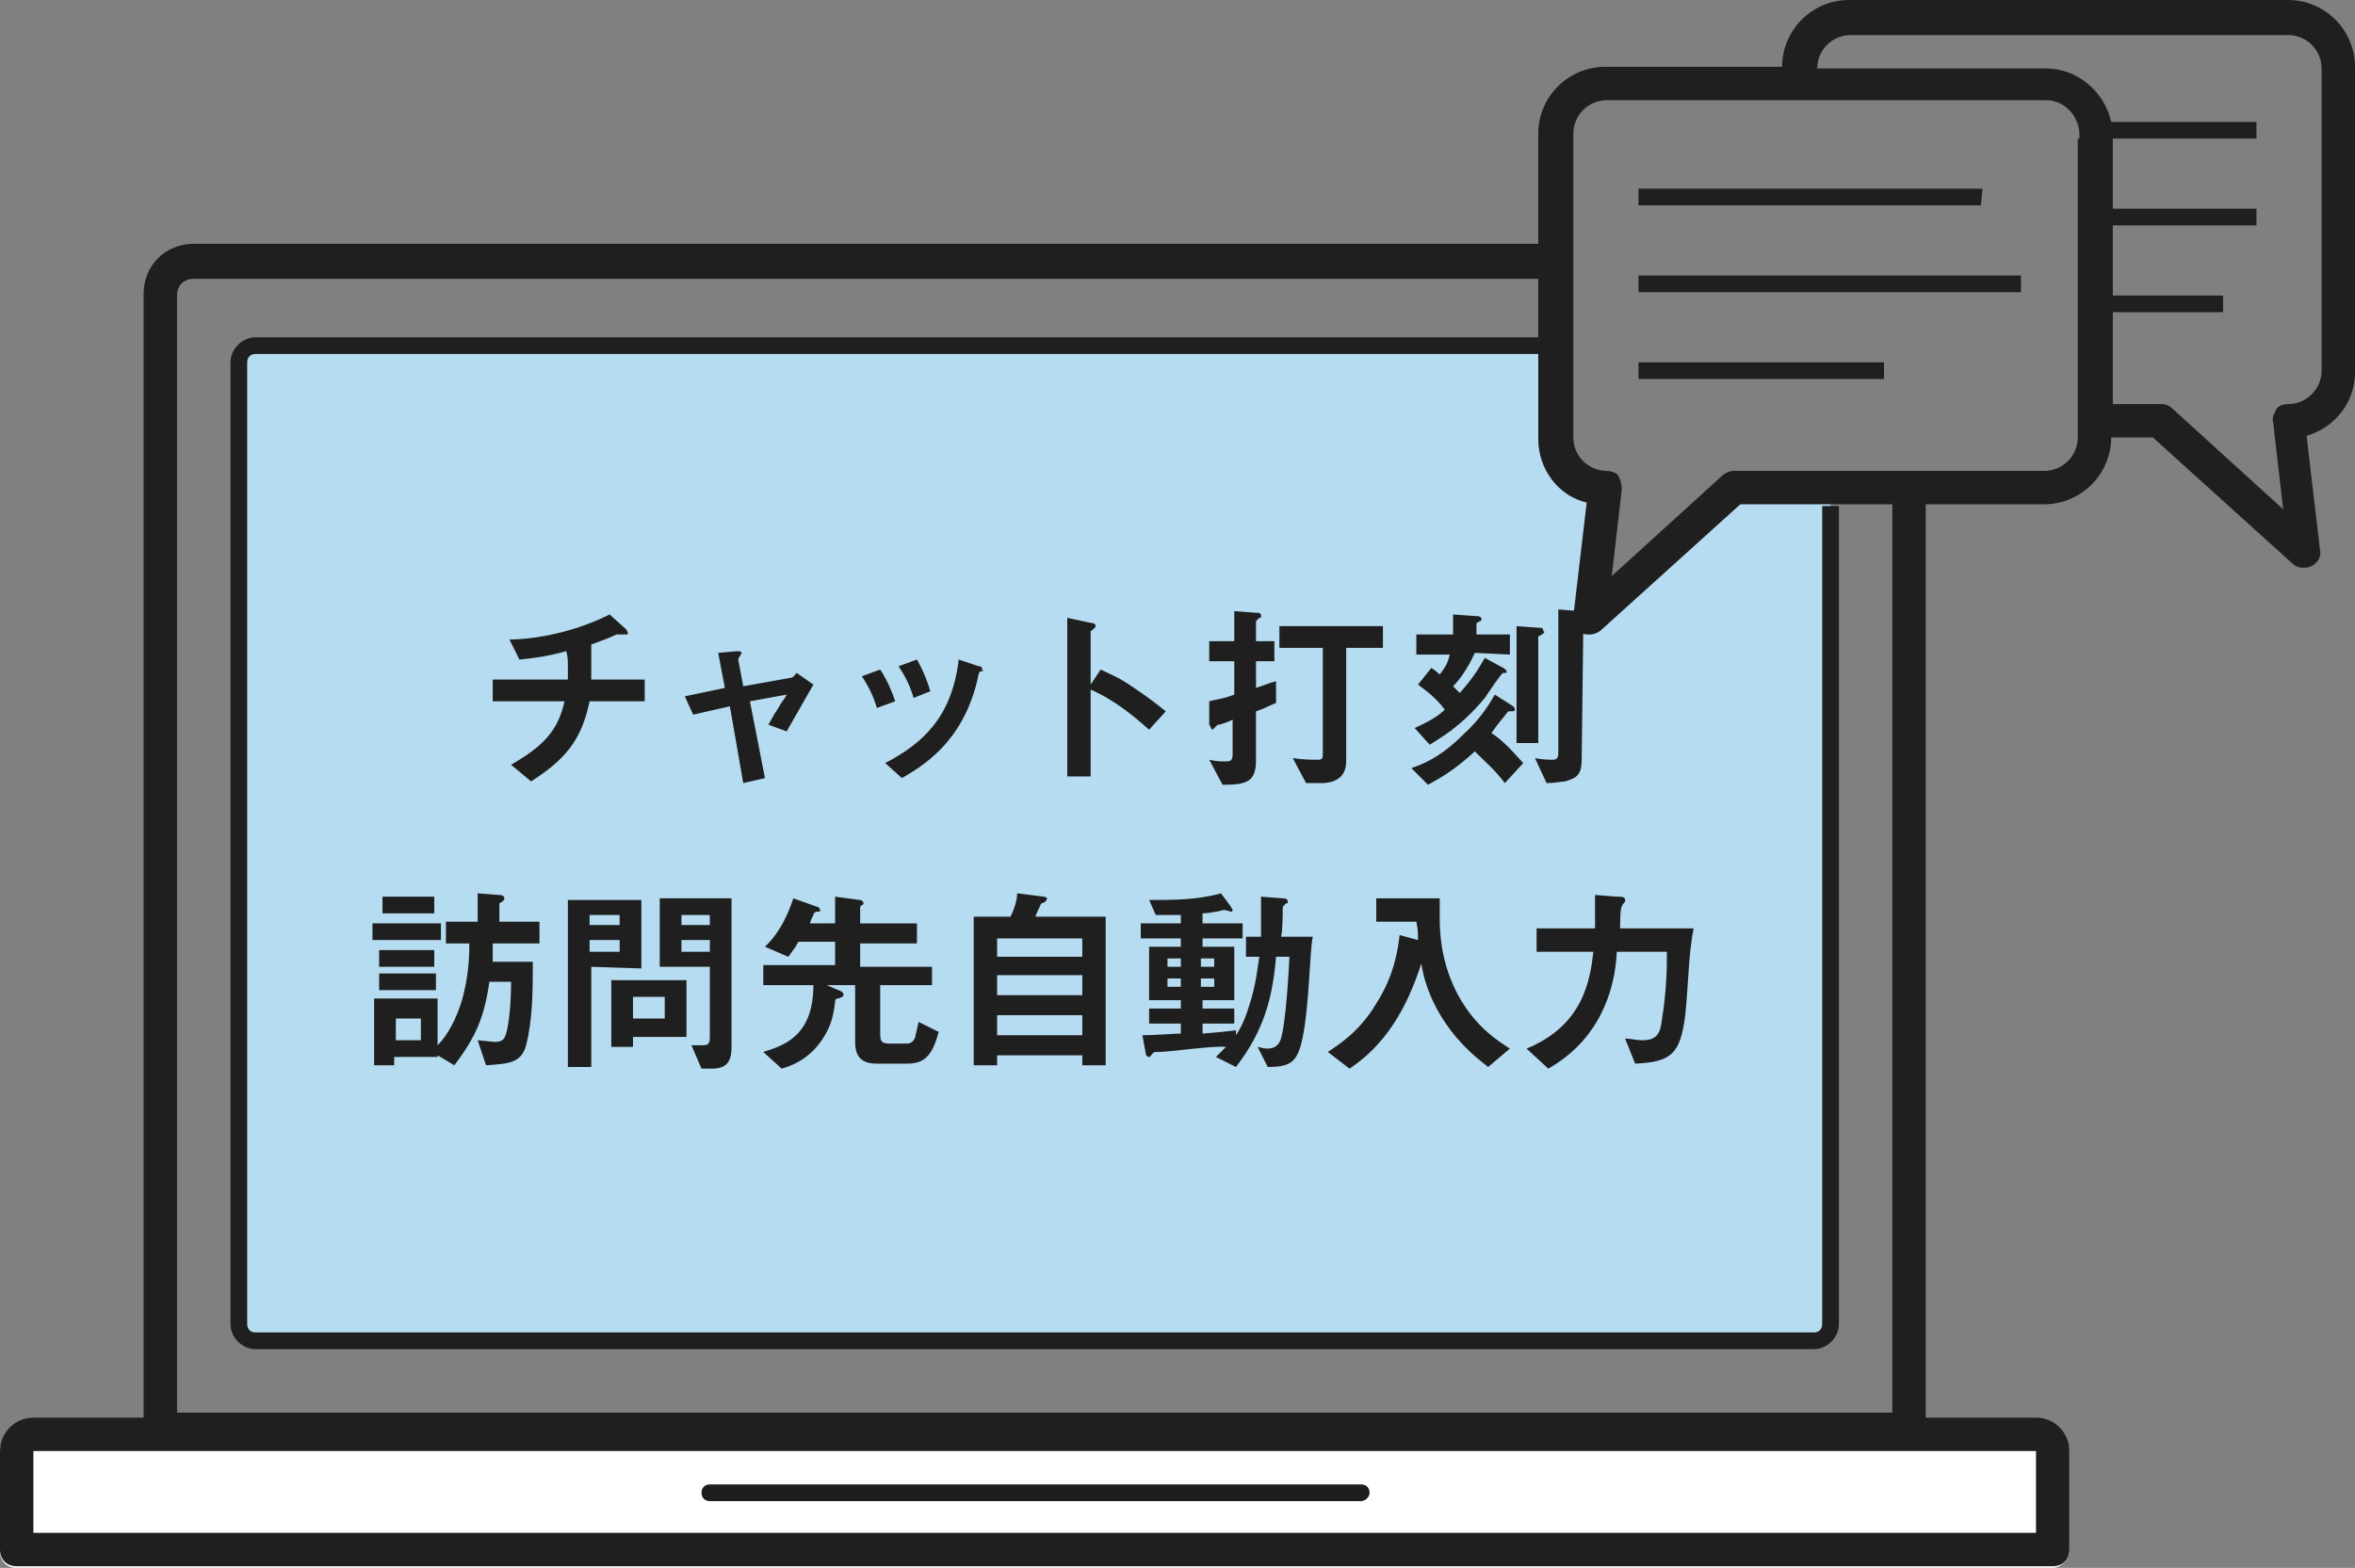 <?xml version="1.0" encoding="utf-8"?>
<!-- Generator: Adobe Illustrator 25.1.0, SVG Export Plug-In . SVG Version: 6.00 Build 0)  -->
<svg version="1.1" id="レイヤー_1" xmlns="http://www.w3.org/2000/svg" xmlns:xlink="http://www.w3.org/1999/xlink" x="0px"
	 y="0px" width="141px" height="93.9px" viewBox="0 0 141 93.9" style="enable-background:new 0 0 141 93.9;" xml:space="preserve">
<rect x="0" y="0" width="141" height="93.9" fill="#808080" stroke="none"/>
<style type="text/css">
	.st0{fill:#FFFFFF;}
	.st1{fill:#B6DCF1;}
	.st2{fill:#1E1E1E;}
	.st3{fill:none;}
	.st4{fill:#1F1F1F;}
</style>
<path class="st0" d="M122.9,93.9H1c-0.6,0-1-0.4-1-1V87c0-1.1,0.9-2,2-2h119.9c1.1,0,2,0.9,2,2v5.9
	C123.9,93.4,123.4,93.9,122.9,93.9z"/>
<g>
	<path class="st1" d="M95.2,37l0.9-7.8c-1.7,0-3-1.3-3-3v-5.6H15.3c-0.6,0-1,0.4-1,1v57.6c0,0.6,0.4,1,1,1h93.3c0.6,0,1-0.4,1-1v-50
		h-5.8L95.2,37z"/>
</g>
<path class="st2" d="M81.5,89.9h-39c-0.3,0-0.5-0.2-0.5-0.5s0.2-0.5,0.5-0.5h39c0.3,0,0.5,0.2,0.5,0.5S81.7,89.9,81.5,89.9z"/>
<path class="st3" d="M126.4,8v16.2h2.9c0.2,0,0.5,0.1,0.7,0.3l6.6,6l-0.6-5.2c0-0.3,0.1-0.6,0.2-0.8s0.5-0.3,0.7-0.3
	c1.1,0,2-0.9,2-2V4c0-1.1-0.9-2-2-2h-26.3c-1.1,0-2,0.9-2,2l0,0h13.7C124.6,4,126.4,5.8,126.4,8z"/>
<path class="st3" d="M110.1,79.3c0,0.8-0.7,1.5-1.5,1.5H15.3c-0.8,0-1.5-0.7-1.5-1.5V21.7c0-0.8,0.7-1.5,1.5-1.5h76.8v-3.5H11.6
	c-0.6,0-1,0.4-1,1v66.9h102.7V30.2h-3.2V79.3z"/>
<path class="st3" d="M14.8,21.7v57.6c0,0.3,0.2,0.5,0.5,0.5h93.3c0.3,0,0.5-0.2,0.5-0.5v-49h-4.9l-8.3,7.5C95.7,38,95.4,38,95.2,38
	c-0.2,0-0.3,0-0.5-0.1c-0.4-0.2-0.6-0.6-0.5-1l0.8-6.8c-1.7-0.5-2.9-2-2.9-3.8v-5.1H15.3C15,21.2,14.8,21.4,14.8,21.7z"/>
<path class="st4" d="M109.1,79.3c0,0.3-0.2,0.5-0.5,0.5H15.3c-0.3,0-0.5-0.2-0.5-0.5V21.7c0-0.3,0.2-0.5,0.5-0.5h76.8v-1H15.3
	c-0.8,0-1.5,0.7-1.5,1.5v57.6c0,0.8,0.7,1.5,1.5,1.5h93.3c0.8,0,1.5-0.7,1.5-1.5v-49h-1C109.1,30.3,109.1,79.3,109.1,79.3z"/>
<rect x="2" y="86.9" class="st3" width="119.9" height="4.9"/>
<path class="st3" d="M137,2h-26.3c-1.1,0-2,0.9-2,2l0,0h13.7c2.2,0,4,1.8,4,4v16.2h2.9c0.2,0,0.5,0.1,0.7,0.3l6.6,6l-0.6-5.2
	c0-0.3,0.1-0.6,0.2-0.8s0.5-0.3,0.7-0.3c1.1,0,2-0.9,2-2V4C139,2.9,138.1,2,137,2z"/>
<rect x="2" y="86.9" class="st3" width="119.9" height="4.9"/>
<path class="st4" d="M118.6,12.3H98.1v-1h20.6L118.6,12.3L118.6,12.3z M121,16.5H98.1v1H121V16.5z M112.8,21.7H98.1v1h14.7
	C112.8,22.7,112.8,21.7,112.8,21.7z"/>
<path class="st4" d="M35.3,42c-0.5,2.4-1.5,3.5-3.5,4.8l-1.2-1c1.9-1.1,2.8-2,3.2-3.8h-4.3v-1.3H34c0-0.1,0-0.3,0-0.7s0-0.7-0.1-1
	c-1.1,0.3-1.8,0.4-2.8,0.5l-0.6-1.2c0.9,0,3.4-0.2,6-1.5l1,0.9l0.1,0.2c0,0,0,0.1-0.1,0.1h-0.4c-0.1,0-0.1,0-0.2,0
	c-0.4,0.2-0.7,0.3-1.5,0.6c0,0.4,0,1.1,0,1.5c0,0.3,0,0.4,0,0.6h3.2V42H35.3z M47.1,43.8L46,43.4c0.2-0.3,0.2-0.4,0.6-1
	c0.2-0.4,0.3-0.4,0.5-0.8L44.9,42l0.9,4.6l-1.3,0.3l-0.8-4.6l-2.2,0.5L41,41.7l2.4-0.5L43,39.1l1.1-0.1c0.1,0,0.3,0,0.3,0.1
	c0,0,0,0-0.1,0.2c0,0-0.1,0.1-0.1,0.2l0.3,1.6l2.8-0.5c0.2,0,0.3-0.2,0.4-0.3l1,0.7C48.3,41.7,47.9,42.4,47.1,43.8z M52.5,42.4
	c-0.2-0.7-0.5-1.3-0.9-1.9l1.1-0.4c0.4,0.6,0.7,1.3,0.9,1.9L52.5,42.4z M58.7,40.2c-0.1,0.1-0.1,0.1-0.2,0.6
	c-0.9,3.7-3.3,5.1-4.5,5.8l-1-0.9c2.3-1.2,4-2.8,4.4-6.2l1.2,0.4c0.2,0,0.2,0.1,0.2,0.2C58.9,40.2,58.9,40.2,58.7,40.2z M54.7,41.8
	c-0.2-0.7-0.5-1.3-0.9-1.9l1.1-0.4c0.4,0.7,0.7,1.5,0.8,1.9L54.7,41.8z M68.8,43.7c-0.9-0.8-2.1-1.8-3.5-2.4v5.2h-1.4V37l1.4,0.3
	c0,0,0.3,0,0.3,0.2c0,0.1-0.3,0.3-0.3,0.3V41l0.6-0.9c0.6,0.3,1,0.4,2,1.1c0.9,0.6,1.4,1,1.9,1.4L68.8,43.7z M75.2,42.6v2.9
	c0,1.3-0.5,1.5-2,1.5l-0.8-1.5c0.4,0.1,0.7,0.1,1,0.1c0.2,0,0.4,0,0.4-0.4v-2.1c-0.4,0.2-0.5,0.2-0.8,0.3c-0.1,0-0.1,0-0.2,0.1
	s-0.2,0.2-0.2,0.2c-0.1,0-0.1-0.2-0.2-0.3V42c0.3-0.1,0.7-0.1,1.5-0.4v-2h-1.5v-1.2h1.5v-1.8l1.3,0.1c0.2,0,0.3,0,0.3,0.2
	c0,0.1,0,0.1-0.1,0.1c-0.2,0.2-0.2,0.2-0.2,0.2v1.2h1.1v1.2h-1.1v1.6c0.6-0.2,0.8-0.3,1.2-0.4v1.3C75.9,42.3,75.8,42.4,75.2,42.6z
	 M80.6,38.8v6.8c0,0.9-0.6,1.3-1.5,1.3h-0.9l-0.8-1.5c0.6,0.1,1.2,0.1,1.5,0.1s0.3-0.1,0.3-0.4v-6.3h-2.6v-1.3h6.2v1.3
	C82.8,38.8,80.6,38.8,80.6,38.8z M90.1,46.9c-0.6-0.8-1.2-1.3-1.8-1.9c-1.3,1.2-2.1,1.6-2.8,2l-1-1c0.6-0.2,1.7-0.6,3.1-2
	c1.1-1,1.6-1.9,1.9-2.4l1.1,0.7c0,0,0.1,0.1,0.1,0.2c0,0.1-0.1,0.1-0.3,0.1c-0.1,0-0.1,0-0.1,0c-0.3,0.4-0.6,0.7-1,1.3
	c0.6,0.4,1.1,0.9,1.9,1.8L90.1,46.9z M88.3,39.1c-0.4,0.9-0.9,1.6-1.3,2c0.2,0.2,0.2,0.2,0.4,0.4c0.9-1,1.2-1.6,1.5-2.1L90,40
	c0,0,0.2,0.1,0.2,0.2v0.1H90c-0.1,0-0.9,1.2-1.1,1.5c-1.5,1.8-2.7,2.4-3.3,2.8l-0.9-1c1.1-0.5,1.5-0.8,1.8-1.1
	c-0.5-0.7-1.2-1.2-1.6-1.5l0.8-1c0.3,0.2,0.4,0.3,0.5,0.4c0.3-0.4,0.5-0.7,0.6-1.2h-2V38H87v-1.2l1.4,0.1c0.1,0,0.3,0,0.3,0.2
	c0,0,0,0.1-0.1,0.1c-0.1,0.1-0.2,0.1-0.2,0.1V38h2v1.2L88.3,39.1L88.3,39.1z M92.3,38c-0.1,0.1-0.2,0.1-0.2,0.1v6.4h-1.3v-7l1.4,0.1
	c0.1,0,0.2,0,0.2,0.2C92.5,37.8,92.5,37.9,92.3,38z M94.8,37.2L94.8,37.2l-0.1,8.3c0,0.9-0.3,1.1-1,1.3c-0.2,0-0.6,0.1-1.1,0.1
	l-0.7-1.5c0.4,0.1,1,0.1,1,0.1c0.2,0,0.4,0,0.4-0.4v-8.6l1.3,0.1c0.2,0,0.3,0.1,0.3,0.2C94.9,37.1,94.9,37.1,94.8,37.2z M22.3,56.3
	v-1h4.1v1H22.3z M29.5,56.5c0,0.4,0,0.7,0,1.1h2.4c0,1.7,0,3.4-0.4,5c-0.3,1.1-1.1,1.1-2.4,1.2l-0.5-1.5c0.1,0,0.9,0.1,1,0.1
	c0.4,0,0.6-0.1,0.7-0.5c0.1-0.3,0.3-1.4,0.3-3.1h-1.3c-0.3,2.1-0.8,3.3-2.1,5l-1-0.6v0.1h-2.6v0.5h-1.2v-4h3.8v2.8
	c0.3-0.3,0.9-1,1.4-2.5c0.5-1.6,0.5-3.1,0.5-3.6h-1.4v-1.3h1.9v-1.7l1.3,0.1c0.2,0,0.3,0.1,0.3,0.2c0,0.1-0.1,0.2-0.3,0.3v1.1h2.4
	v1.3C32.3,56.5,29.5,56.5,29.5,56.5z M22.7,57.9v-1H26v1H22.7z M22.7,59.3v-1h3.4v1H22.7z M22.9,54.7v-1H26v1H22.9z M25.2,61h-1.5
	v1.3h1.5V61z M35.4,57.9v6H34v-10h4.4V58L35.4,57.9L35.4,57.9z M37.1,54.8h-1.8v0.6h1.8V54.8z M37.1,56.3h-1.8V57h1.8V56.3z
	 M37.9,62.1v0.6h-1.3v-4h4.5v3.4H37.9z M39.8,59.7h-1.9V61h1.9V59.7z M42.6,64H42l-0.6-1.4c0.4,0,0.5,0,0.7,0c0.3,0,0.4-0.1,0.4-0.5
	v-4.2h-3v-4.1h4.3v8.9C43.8,63.6,43.5,64,42.6,64z M42.5,54.8h-1.7v0.6h1.7V54.8z M42.5,56.3h-1.7V57h1.7V56.3z M54.3,63.7h-1.8
	c-0.9,0-1.3-0.4-1.3-1.3V59h-1.7l0.7,0.3c0.3,0.1,0.3,0.2,0.3,0.3s-0.1,0.1-0.3,0.2C50,59.8,50,59.9,50,60c-0.1,0.9-0.3,1.4-0.4,1.6
	c-0.8,1.7-2.1,2.2-2.8,2.4l-1.1-1c1.3-0.4,3-1,3-4h-3v-1.2H50v-1.4h-2.2c-0.2,0.4-0.4,0.6-0.6,0.9l-1.4-0.6c0.4-0.4,1.1-1.1,1.7-2.9
	l1.4,0.5c0.1,0,0.2,0.1,0.2,0.2c0,0.1,0,0.1-0.2,0.1c-0.1,0-0.2,0.1-0.2,0.2c-0.1,0.2-0.2,0.4-0.2,0.5H50v-1.6l1.5,0.2
	c0.1,0,0.2,0.1,0.2,0.2c0,0,0,0.1-0.1,0.1c-0.1,0.1-0.1,0.1-0.1,0.2v0.9h3.4v1.2h-3.4v1.4h4.3V59h-3.1v2.9c0,0.5,0.1,0.6,0.6,0.6h1
	c0.2,0,0.4-0.1,0.5-0.4c0-0.1,0.1-0.4,0.2-0.9l1.2,0.6C55.8,63.3,55.3,63.7,54.3,63.7z M64.8,63.8v-0.6h-5.1v0.6h-1.4v-8.9h2.2
	c0.3-0.6,0.4-1.1,0.4-1.4l1.6,0.2c0.1,0,0.2,0.1,0.2,0.1L62.6,54c-0.2,0.1-0.3,0.1-0.3,0.2c0,0-0.3,0.6-0.3,0.7h4.2v8.9
	C66.2,63.8,64.8,63.8,64.8,63.8z M64.8,56.2h-5.1v1.1h5.1V56.2z M64.8,58.4h-5.1v1.2h5.1V58.4z M64.8,60.8h-5.1V62h5.1V60.8z
	 M78,62.1c-0.3,1.5-0.7,1.8-2.1,1.8l-0.6-1.2c0.1,0,0.3,0.1,0.6,0.1c0.5,0,0.7-0.3,0.8-0.6c0.2-0.7,0.4-2.7,0.5-4.9h-0.8
	c-0.2,2.4-0.7,4.4-2.4,6.6l-1.2-0.6c0.2-0.2,0.3-0.3,0.6-0.6c-0.6-0.1-3.4,0.3-4,0.3c-0.3,0-0.3,0-0.4,0.1s-0.1,0.2-0.2,0.2
	s-0.2-0.1-0.2-0.2L68.4,62c0.7,0,1.9-0.1,2.3-0.1v-0.6h-1.9v-0.9h1.9v-0.5h-1.9v-3.2h1.9v-0.5h-2.4v-0.9h2.4v-0.5
	c-0.3,0-0.6,0-1.5,0l-0.4-0.9c1.4,0,2.9,0,4.3-0.4l0.6,0.8c0,0.1,0.1,0.1,0.1,0.2c0,0,0,0.1-0.1,0.1c0,0-0.3-0.1-0.4-0.1
	s-0.4,0.1-0.5,0.1c0,0-0.5,0.1-0.8,0.1v0.6h2.4v0.9H72v0.5h1.9v3.2H72v0.5h1.9v0.9H72v0.6c1.1-0.1,1.3-0.1,2-0.2V62
	c0.2-0.3,0.5-0.8,0.8-1.8c0.4-1.2,0.5-2.3,0.6-2.9h-0.8v-1.2h0.9c0-1.3,0-1.3,0-2.4l1.3,0.1c0.1,0,0.3,0,0.3,0.2
	c0,0.1,0,0.1-0.1,0.1c-0.2,0.2-0.2,0.2-0.2,0.3c0,0.2,0,1.4-0.1,1.7h1.9C78.4,57.1,78.4,60.1,78,62.1z M70.7,57.4h-0.8v0.5h0.8V57.4
	z M70.7,58.6h-0.8v0.5h0.8V58.6z M72.7,57.4h-0.8v0.5h0.8V57.4z M72.7,58.6h-0.8v0.5h0.8V58.6z M89.1,63.9c-0.5-0.4-1.6-1.2-2.6-2.7
	s-1.3-2.8-1.4-3.5c-0.9,2.8-2.2,4.9-4.3,6.3l-1.3-1c0.6-0.4,1.9-1.2,2.9-2.9c1.1-1.7,1.3-3.3,1.4-4.1l1.1,0.3c0-0.4,0-0.6-0.1-1.1
	h-2.4v-1.4h3.8c0,0.4,0,0.8,0,1.2c0,1.3,0.2,2.9,1.1,4.6c1.1,2,2.5,2.8,3.1,3.2L89.1,63.9z M100.9,60.8c-0.3,2.3-0.8,2.8-3,2.9
	l-0.6-1.5c0.3,0,0.7,0.1,1,0.1c0.9,0,1.1-0.4,1.2-1.2c0.3-1.9,0.3-3.2,0.3-4.1h-3c-0.1,2.4-1.1,5.3-4.1,7l-1.3-1.2
	c3.4-1.4,3.8-4.1,4-5.8H92v-1.4h3.5c0-1.1,0-1.6,0-2l1.3,0.1c0.3,0,0.5,0,0.5,0.2V54c0,0-0.2,0.2-0.2,0.3C97,54.4,97,55.4,97,55.6
	h4.4C101.1,57.1,101.1,58.8,100.9,60.8z"/>
<path class="st4" d="M137,0h-26.3c-2.2,0-4,1.8-4,4l0,0H96.1c-2.2,0-4,1.8-4,4v6.6H11.6c-1.7,0-3,1.3-3,3v67.3H2c-1.1,0-2,0.9-2,2
	v5.9c0,0.6,0.4,1,1,1h121.9c0.6,0,1-0.4,1-1v-5.9c0-1.1-0.9-2-2-2h-6.6V30.2h7.1c2.2,0,4-1.8,4-4l0,0h2.5l8.3,7.5
	c0.2,0.2,0.4,0.3,0.7,0.3c0.2,0,0.3,0,0.5-0.1c0.4-0.2,0.6-0.6,0.5-1l-0.8-6.8c1.7-0.5,2.9-2,2.9-3.8V4C141,1.8,139.2,0,137,0z
	 M10.6,17.7c0-0.6,0.4-1,1-1h80.5v3.5v1v5.1c0,1.8,1.2,3.4,2.9,3.8l-0.8,6.8c0,0.4,0.2,0.8,0.5,1C94.8,38,95,38,95.2,38
	s0.5-0.1,0.7-0.3l8.3-7.5h4.9h1h3.2v54.4H10.6V17.7z M121.9,86.9v4.9H2v-4.9H121.9z M124.4,8.3v4.2v1v4.2v1v5.5v2l0,0
	c0,1.1-0.9,2-2,2h-7.1h-2h-3.2h-1h-5.3c-0.2,0-0.5,0.1-0.7,0.3l-6.6,6l0.6-5.2c0-0.3-0.1-0.6-0.2-0.8s-0.5-0.3-0.7-0.3
	c-1.1,0-2-0.9-2-2v-5.1v-1v-3.5v-2V8c0-1.1,0.9-2,2-2h10.6h2h13.7c0.8,0,1.5,0.5,1.8,1.2c0.1,0.2,0.2,0.5,0.2,0.8v0.3H124.4z
	 M139,22.2c0,1.1-0.9,2-2,2c-0.3,0-0.6,0.1-0.7,0.3s-0.3,0.5-0.2,0.8l0.6,5.2l-6.6-6c-0.2-0.2-0.4-0.3-0.7-0.3h-2.9v-5.5h6.6v-1
	h-6.6v-4.2h8.6v-1h-8.6V8.3h8.6v-1h-8.7c-0.4-1.8-2-3.2-3.9-3.2h-13.7l0,0c0-1.1,0.9-2,2-2H137c1.1,0,2,0.9,2,2V22.2z"/>
</svg>

